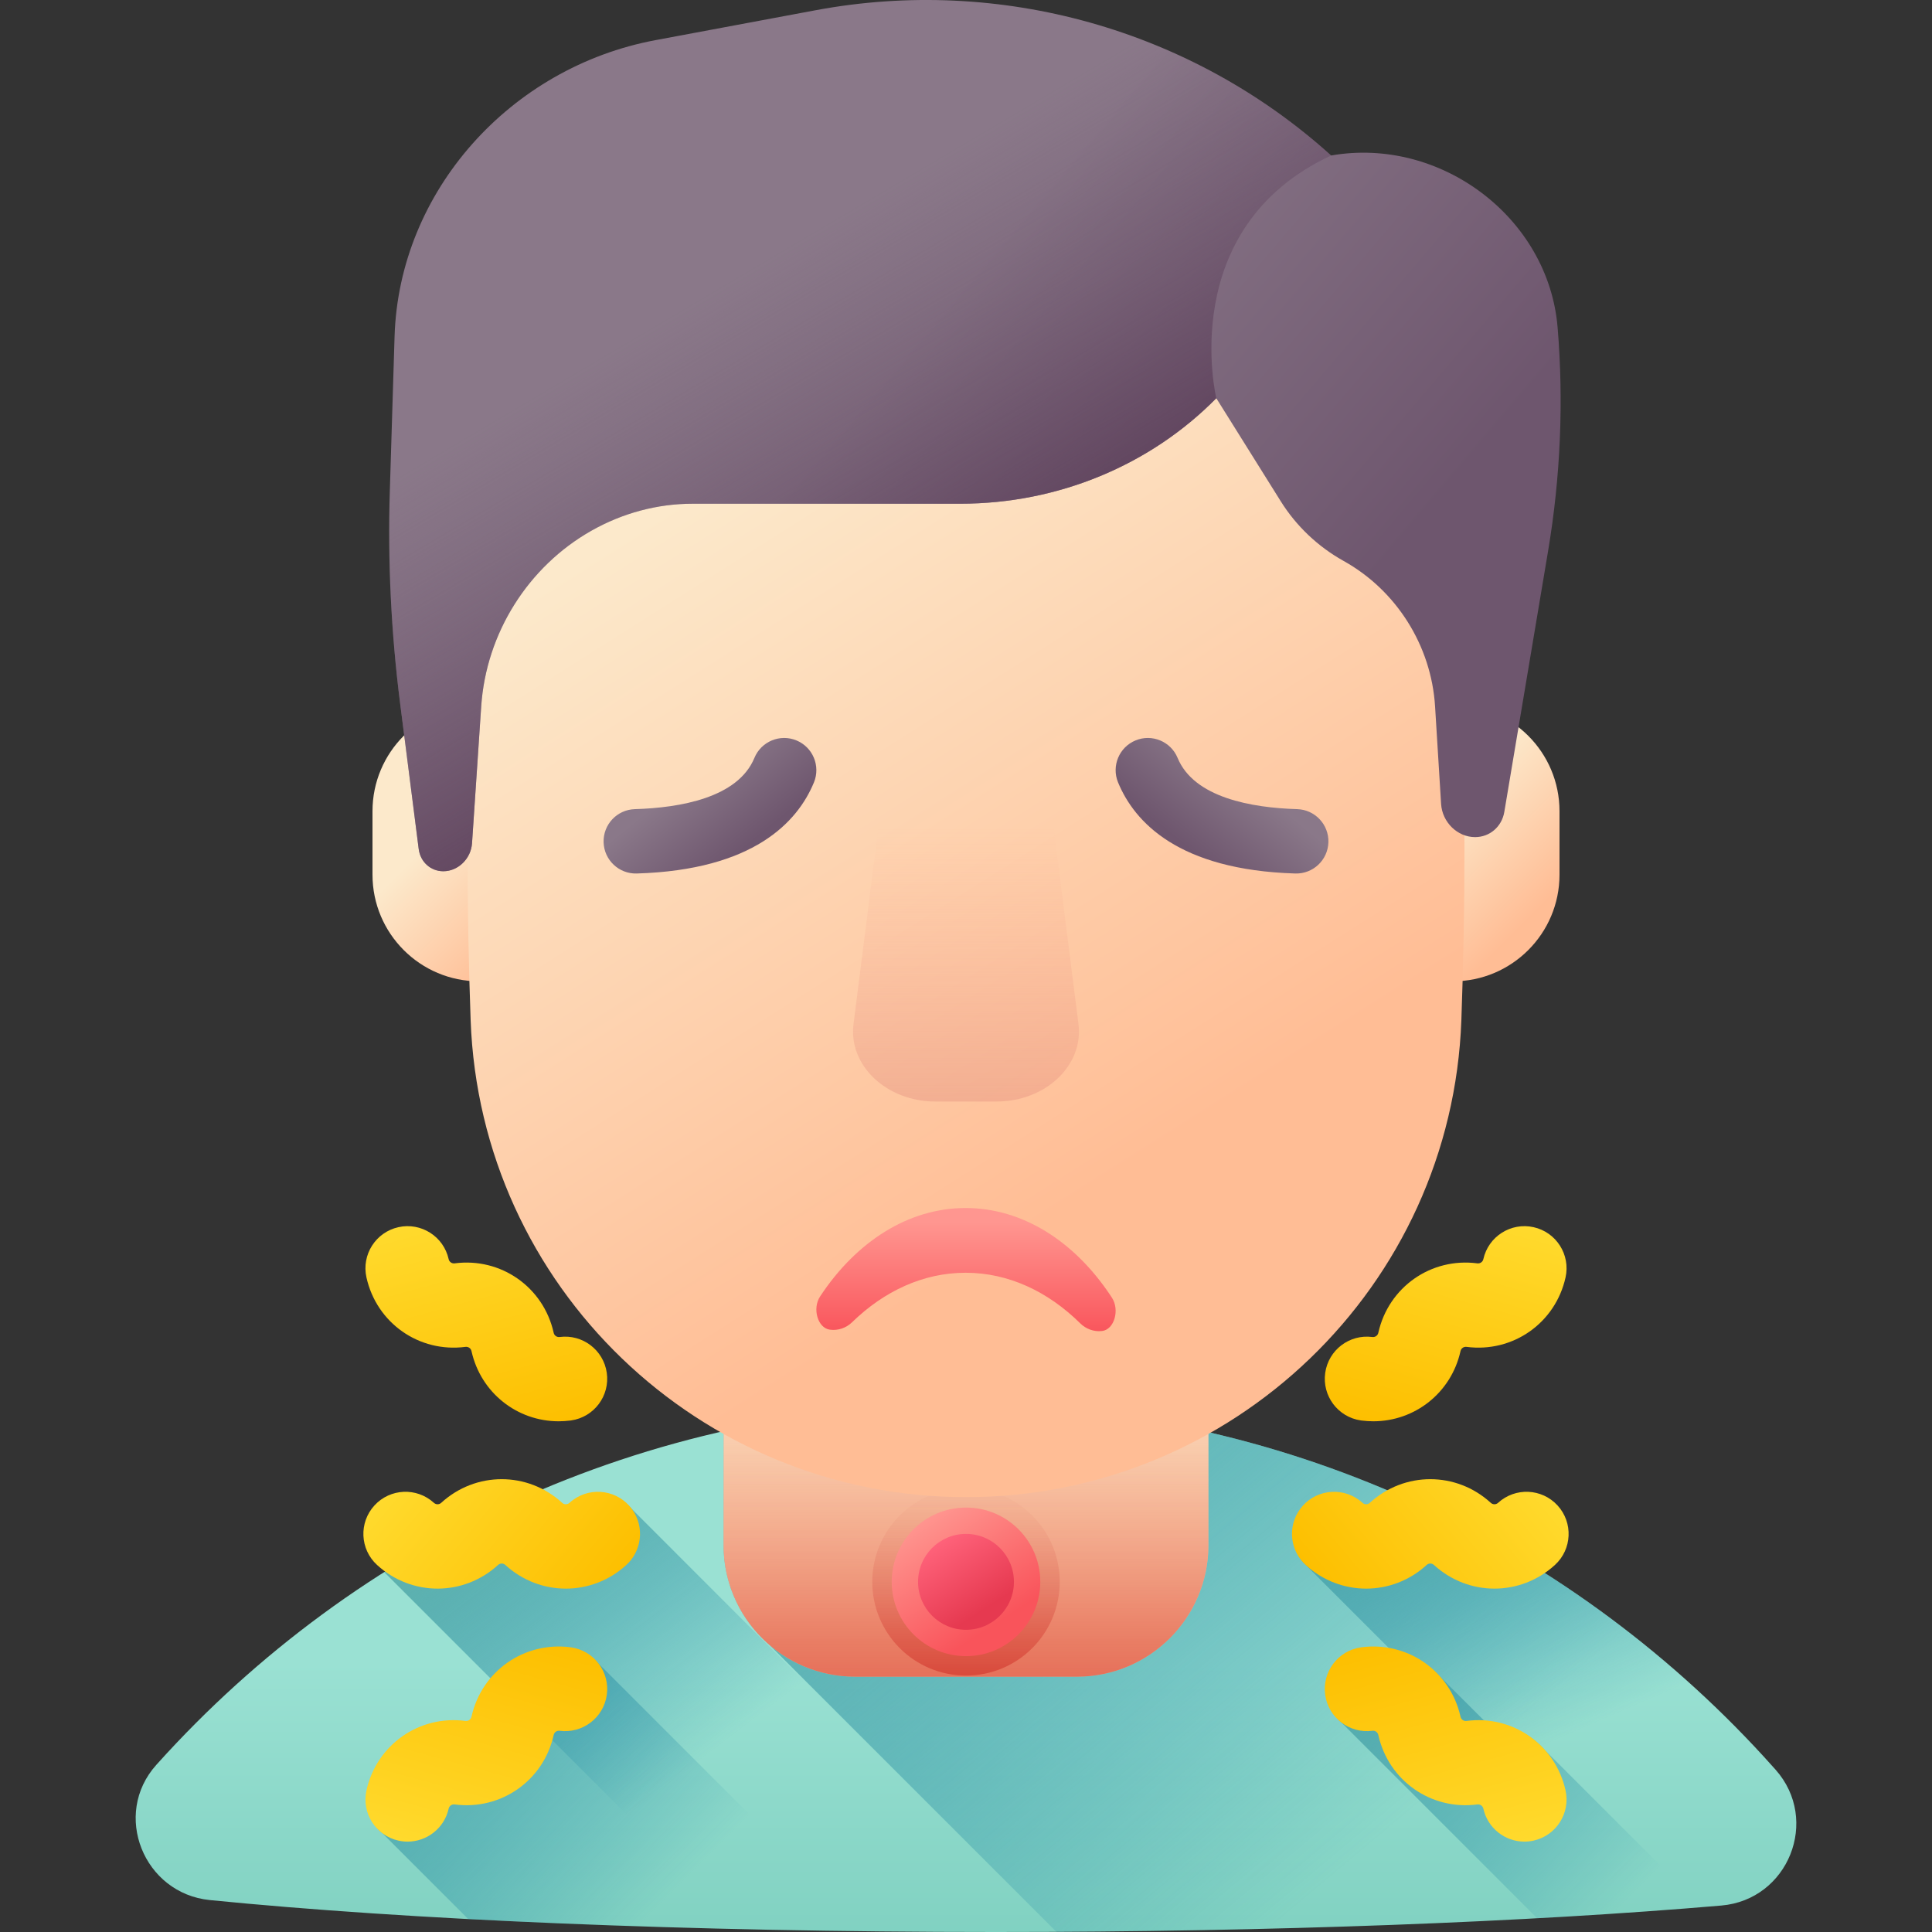 <svg id="Capa_1" enable-background="new 0 0 510 510" height="512" viewBox="0 0 510 510" width="512" xmlns="http://www.w3.org/2000/svg" xmlns:xlink="http://www.w3.org/1999/xlink"><rect x="0" y="0" width="510" height="510" fill="#333333" stroke="none"/><linearGradient id="SVGID_1_" gradientUnits="userSpaceOnUse" x1="255" x2="255" y1="438.815" y2="512.495"><stop offset="0" stop-color="#9ae1d3"/><stop offset="1" stop-color="#80d1c1"/></linearGradient><linearGradient id="lg1"><stop offset="0" stop-color="#0b799d" stop-opacity="0"/><stop offset=".174" stop-color="#117d9e" stop-opacity=".174"/><stop offset=".414" stop-color="#2389a0" stop-opacity=".414"/><stop offset=".693" stop-color="#409ca3" stop-opacity=".693"/><stop offset=".999" stop-color="#69b7a8" stop-opacity=".999"/><stop offset="1" stop-color="#69b7a8"/></linearGradient><linearGradient id="SVGID_2_" gradientUnits="userSpaceOnUse" x1="364.336" x2="213.67" xlink:href="#lg1" y1="484.868" y2="305.534"/><linearGradient id="SVGID_3_" gradientUnits="userSpaceOnUse" x1="414.476" x2="373.626" xlink:href="#lg1" y1="457.741" y2="363.339"/><linearGradient id="lg2"><stop offset="0" stop-color="#fce9cb"/><stop offset="1" stop-color="#ffbd95"/></linearGradient><linearGradient id="SVGID_4_" gradientUnits="userSpaceOnUse" x1="255" x2="255" xlink:href="#lg2" y1="353.333" y2="434.669"/><linearGradient id="lg3"><stop offset="0" stop-color="#f9dbb7" stop-opacity="0"/><stop offset=".021" stop-color="#f7d2b0" stop-opacity=".021"/><stop offset=".167" stop-color="#ea9b82" stop-opacity=".167"/><stop offset=".313" stop-color="#df6c5a" stop-opacity=".313"/><stop offset=".458" stop-color="#d5453a" stop-opacity=".458"/><stop offset=".601" stop-color="#ce2720" stop-opacity=".601"/><stop offset=".74" stop-color="#c9110e" stop-opacity=".74"/><stop offset=".875" stop-color="#c60404" stop-opacity=".875"/><stop offset="1" stop-color="#c50000"/></linearGradient><linearGradient id="SVGID_5_" gradientUnits="userSpaceOnUse" x1="255" x2="255" xlink:href="#lg3" y1="347" y2="521"/><linearGradient id="SVGID_6_" gradientUnits="userSpaceOnUse" x1="255" x2="255" xlink:href="#lg3" y1="379" y2="489.037"/><linearGradient id="lg4"><stop offset="0" stop-color="#ff9690"/><stop offset="1" stop-color="#f9545b"/></linearGradient><linearGradient id="SVGID_7_" gradientUnits="userSpaceOnUse" x1="243.912" x2="262.412" xlink:href="#lg4" y1="400.486" y2="428.987"/><linearGradient id="SVGID_8_" gradientUnits="userSpaceOnUse" x1="247.843" x2="259.784" y1="406.543" y2="424.938"><stop offset="0" stop-color="#ff637b"/><stop offset="1" stop-color="#e63950"/></linearGradient><linearGradient id="SVGID_9_" gradientUnits="userSpaceOnUse" x1="119.783" x2="146.574" xlink:href="#lg2" y1="215.815" y2="242.606"/><linearGradient id="SVGID_10_" gradientUnits="userSpaceOnUse" x1="376.813" x2="403.605" xlink:href="#lg2" y1="215.815" y2="242.606"/><linearGradient id="SVGID_11_" gradientUnits="userSpaceOnUse" x1="191.69" x2="305.316" xlink:href="#lg2" y1="124.07" y2="303.52"/><linearGradient id="SVGID_12_" gradientUnits="userSpaceOnUse" x1="255" x2="255" y1="218.601" y2="385.917"><stop offset="0" stop-color="#faa68e" stop-opacity="0"/><stop offset="1" stop-color="#c9766e"/></linearGradient><linearGradient id="lg5"><stop offset="0" stop-color="#8a7889"/><stop offset="1" stop-color="#6e566e"/></linearGradient><linearGradient id="SVGID_13_" gradientUnits="userSpaceOnUse" x1="220.767" x2="322.639" xlink:href="#lg5" y1="113.057" y2="199.778"/><linearGradient id="SVGID_14_" gradientUnits="userSpaceOnUse" x1="195.211" x2="254.767" y1="72.648" y2="173.475"><stop offset="0" stop-color="#6e566e" stop-opacity="0"/><stop offset=".294" stop-color="#674d66" stop-opacity=".294"/><stop offset="1" stop-color="#593b56"/></linearGradient><linearGradient id="SVGID_15_" gradientUnits="userSpaceOnUse" x1="255" x2="255" xlink:href="#lg4" y1="322.569" y2="352.395"/><linearGradient id="SVGID_16_" gradientTransform="matrix(.375 -.927 .927 .375 1303.223 -760.829)" gradientUnits="userSpaceOnUse" x1="-1316.393" x2="-1327.866" xlink:href="#lg5" y1="-677.529" y2="-656.709"/><linearGradient id="SVGID_17_" gradientTransform="matrix(-.375 -.927 -.927 .375 -934.335 -760.829)" gradientUnits="userSpaceOnUse" x1="-1369.285" x2="-1380.757" xlink:href="#lg5" y1="-808.354" y2="-787.534"/><linearGradient id="SVGID_18_" gradientUnits="userSpaceOnUse" x1="172.557" x2="88.903" xlink:href="#lg1" y1="504.63" y2="420.976"/><linearGradient id="SVGID_19_" gradientUnits="userSpaceOnUse" x1="189.124" x2="123.124" xlink:href="#lg1" y1="461.437" y2="374.687"/><linearGradient id="lg6"><stop offset="0" stop-color="#ffda2d"/><stop offset="1" stop-color="#fdbf00"/></linearGradient><linearGradient id="SVGID_20_" gradientUnits="userSpaceOnUse" x1="108.82" x2="156.046" xlink:href="#lg6" y1="385.342" y2="424.49"/><linearGradient id="SVGID_21_" gradientTransform="matrix(.819 .574 -.574 .819 51.408 417.737)" gradientUnits="userSpaceOnUse" x1=".161" x2="47.385" xlink:href="#lg6" y1="-119.729" y2="-80.583"/><linearGradient id="SVGID_22_" gradientTransform="matrix(.819 -.574 -.574 -.819 51.408 162.856)" gradientUnits="userSpaceOnUse" x1="-131.44" x2="-84.218" xlink:href="#lg6" y1="-307.416" y2="-268.272"/><linearGradient id="SVGID_23_" gradientTransform="matrix(-1 0 0 1 787.157 0)" gradientUnits="userSpaceOnUse" x1="385.977" x2="433.202" xlink:href="#lg6" y1="385.342" y2="424.49"/><linearGradient id="SVGID_24_" gradientTransform="matrix(-.819 .574 .574 .819 735.749 417.737)" gradientUnits="userSpaceOnUse" x1="227.091" x2="274.315" xlink:href="#lg6" y1="-278.846" y2="-239.7"/><linearGradient id="SVGID_25_" gradientUnits="userSpaceOnUse" x1="426.872" x2="342.262" xlink:href="#lg1" y1="504.263" y2="419.653"/><linearGradient id="SVGID_26_" gradientTransform="matrix(-.819 -.574 .574 -.819 735.749 162.856)" gradientUnits="userSpaceOnUse" x1="95.491" x2="142.713" xlink:href="#lg6" y1="-466.534" y2="-427.389"/><g><path d="m468.705 467.149c11.808 13.293 3.388 34.349-14.327 35.868-50.744 4.349-117.931 6.983-191.641 6.983-81.592 0-155.187-3.229-207.33-8.425-17.5-1.744-25.895-22.649-14.124-35.716.089-.098.177-.197.266-.295 52.399-58.217 128.356-94.813 212.854-94.813 83.59 0 158.764 35.772 211.121 92.874 1.07 1.166 2.13 2.34 3.181 3.524z" fill="url(#SVGID_1_)"/><path d="m468.59 495.99c-3.43 3.84-8.3 6.53-14.21 7.03-47.02 4.03-108.15 6.58-175.51 6.94l-75.7-75.69c-7.44-6.37-12.17-15.83-12.17-26.4v-30.07c20.39-4.62 41.61-7.05 63.4-7.05 37.76 0 73.8 7.3 106.79 20.56.59.23 1.18.47 1.76.72.7.28 1.39.56 2.08.86 38.49 16.13 72.71 40.43 100.49 70.74 1.07 1.16 2.13 2.34 3.19 3.52 7.86 8.86 6.75 21.16-.12 28.84z" fill="url(#SVGID_2_)"/><path d="m468.59 495.99c6.87-7.68 7.98-19.98.12-28.84-1.06-1.18-2.12-2.36-3.19-3.52-27.49-29.993-61.292-54.088-99.291-70.218-1.631.899-2.192 1.982-3.629 3.296-.007.007-.014.012-.021.019-.549.486-2.366 1.481-2.909.985-.307-.28-.629-.543-.964-.787-4.964-3.611-10.917-3.517-14.529 1.448-3.412 4.691-3.623 11.155.663 14.899l91.193 91.193c6.327-.458 12.447-.94 18.345-1.445 5.912-.5 10.782-3.19 14.212-7.03z" fill="url(#SVGID_3_)"/><path d="m284.259 442.607h-58.517c-19.187 0-34.741-15.554-34.741-34.741v-61.866h128v61.865c-.001 19.188-15.555 34.742-34.742 34.742z" fill="url(#SVGID_4_)"/><path d="m284.259 442.607h-58.517c-19.187 0-34.741-15.554-34.741-34.741v-61.866h128v61.865c-.001 19.188-15.555 34.742-34.742 34.742z" fill="url(#SVGID_5_)"/><g><circle cx="255" cy="417.569" fill="url(#SVGID_6_)" r="24.74"/><circle cx="255" cy="417.569" fill="url(#SVGID_7_)" r="19.608"/><circle cx="255" cy="417.569" fill="url(#SVGID_8_)" r="12.656"/></g><g><g><g><path d="m126.485 259.045c-15.55 0-28.156-12.606-28.156-28.156v-16.745c0-15.55 12.606-28.156 28.156-28.156 15.55 0 28.156 12.606 28.156 28.156v16.745c0 15.55-12.606 28.156-28.156 28.156z" fill="url(#SVGID_9_)"/><path d="m383.515 259.045c-15.55 0-28.156-12.606-28.156-28.156v-16.745c0-15.55 12.606-28.156 28.156-28.156 15.55 0 28.156 12.606 28.156 28.156v16.745c0 15.55-12.606 28.156-28.156 28.156z" fill="url(#SVGID_10_)"/></g><path d="m255 395.206c70.35 0 128.223-55.62 130.765-125.924 1.09-30.143 1.09-60.307 0-90.45-2.542-70.305-60.415-125.925-130.765-125.925-70.35 0-128.223 55.62-130.765 125.924-1.09 30.143-1.09 60.307 0 90.45 2.542 70.305 60.415 125.925 130.765 125.925z" fill="url(#SVGID_11_)"/><path d="m263.068 290.776h-16.136c-12.931 0-23.006-9.534-21.623-20.462l8.436-66.659h42.508l8.436 66.659c1.385 10.928-8.69 20.462-21.621 20.462z" fill="url(#SVGID_12_)"/><g><path d="m124.603 222.597 2.423-36.142c1.297-19.341 12.4-36.893 29.055-46.34 8.258-4.684 17.478-7.144 26.743-7.144h70.698c25.688 0 50.08-10.113 67.55-27.849l17.027 27.224c4.078 6.521 9.802 11.957 16.588 15.736 13.9 7.739 23.143 22.327 24.135 38.38l1.593 25.768c.298 4.822 4.315 8.749 8.971 8.749 3.876 0 7.061-2.752 7.716-6.656l11.548-68.824c3.31-19.727 4.131-39.555 2.521-59.042-2.403-29.081-30.967-50.453-59.795-45.409-36.916-33.367-87.446-47.426-136.064-38.346l-42.268 7.894c-38.32 7.157-67.71 39.855-68.888 78.201l-1.256 40.886c-.568 18.502.332 37.262 2.737 56.109l4.889 38.322c.436 3.419 3.147 5.873 6.497 5.873 3.913.001 7.307-3.315 7.58-7.39z" fill="url(#SVGID_13_)"/><path d="m351.377 41.048c-36.917-33.367-87.447-47.426-136.065-38.346l-42.268 7.894c-38.32 7.157-67.71 39.855-68.888 78.201l-1.256 40.886c-.568 18.502.332 37.262 2.737 56.109l4.889 38.322c.436 3.419 3.147 5.873 6.498 5.873 3.913 0 7.307-3.316 7.58-7.391l2.423-36.142c1.297-19.341 12.4-36.893 29.055-46.34 8.258-4.684 17.478-7.144 26.743-7.144h70.698c25.688 0 50.08-10.113 67.55-27.849-.002.002-10.846-44.905 30.304-64.073z" fill="url(#SVGID_14_)"/></g></g><path d="m219.03 350.993c.027.004.054.007.081.011 2.141.289 4.28-.467 5.828-1.973 8.445-8.216 18.782-13.057 29.953-13.057 11.312 0 21.766 4.956 30.268 13.357 1.517 1.499 3.618 2.266 5.737 2.019.011-.001.022-.003.034-.004 3.192-.373 4.71-5.54 2.582-8.802-.189-.29-.381-.579-.573-.865-9.436-14.013-22.983-22.792-38.047-22.792-15.228 0-28.917 8.981-38.36 23.268-.016.024-.032.048-.048.072-2.122 3.208-.609 8.339 2.545 8.766z" fill="url(#SVGID_15_)"/><g><path d="m214.878 206.49c-.008.02-.016.039-.024.059-4.314 10.45-15.931 23.103-46.769 24.033-4.691.142-8.609-3.547-8.75-8.238-.14-4.692 3.547-8.609 8.238-8.75 12.004-.362 27.225-3.004 31.571-13.531 1.791-4.339 6.76-6.403 11.098-4.612 4.319 1.783 6.384 6.715 4.636 11.039z" fill="url(#SVGID_16_)"/><path d="m295.122 206.49c.008.02.016.039.024.059 4.314 10.45 15.931 23.103 46.769 24.033 4.691.142 8.609-3.547 8.75-8.238.14-4.692-3.547-8.609-8.238-8.75-12.004-.362-27.225-3.004-31.571-13.531-1.791-4.339-6.76-6.403-11.098-4.612-4.319 1.783-6.384 6.715-4.636 11.039z" fill="url(#SVGID_17_)"/></g></g><path d="m158.067 439.199c-1.708-2.278-4.285-2.904-7.325-3.339-.046-.006-.093-.013-.14-.02-12.208-1.583-22.433 5.265-25.129 17.273-.005.021-.01.042-.014.064-.161.726-1.834 2.196-2.578 2.107-12.231-1.599-22.475 5.289-25.147 17.334-.976 4.399-.192 8.76 3.192 11.298l22.669 22.669c31.789 1.679 67.305 2.798 105.08 3.222z" fill="url(#SVGID_18_)"/><path d="m195.679 509.252c21.509.489 43.962.748 67.058.748 5.258 0 10.479-.015 15.668-.042-29.392-29.385-111.506-111.476-111.582-111.585-1.823-2.623-9.565-6.06-14.529-2.449-.335.244-1.658 1.508-1.964 1.788-.543.496-2.36.501-2.909.015-.007-.007-.014-.012-.021-.019-1.588-1.453-2.322-3.636-4.143-4.582-14.6 6.155-28.574 13.496-41.82 21.883z" fill="url(#SVGID_19_)"/><g><g><g><path d="m149.367 419.358c-5.708.001-11.414-2.081-15.966-6.243-.006-.005-.012-.012-.018-.017-.549-.488-1.367-.482-1.911.014-9.103 8.327-22.833 8.327-31.937-.003-4.528-4.143-4.84-11.174-.696-15.703 4.144-4.528 11.173-4.842 15.703-.696.548.501 1.377.504 1.926-.001 9.103-8.325 22.831-8.325 31.933 0 .007.007.014.012.021.018.549.486 1.365.481 1.908-.015.307-.28.628-.543.964-.787 4.964-3.611 11.918-2.516 15.529 2.449 3.412 4.691 2.622 11.155-1.664 14.899-4.522 4.056-10.158 6.085-15.792 6.085z" fill="url(#SVGID_20_)"/></g><g><g><path d="m147.474 375.185c-10.954.001-20.538-7.504-23.002-18.477-.005-.022-.01-.042-.014-.063-.162-.726-.835-1.19-1.577-1.106-12.246 1.602-23.476-6.291-26.148-18.336-1.33-5.993 2.451-11.929 8.444-13.259 5.988-1.334 11.928 2.451 13.258 8.444.161.728.838 1.195 1.578 1.108 12.212-1.604 23.44 6.266 26.134 18.279.004.02.009.038.012.058.161.724.834 1.198 1.573 1.106 6.033-.788 11.582 3.418 12.443 9.449.868 6.077-3.351 11.706-9.427 12.575-.046.007-.1.014-.147.021-1.049.134-2.095.201-3.127.201z" fill="url(#SVGID_21_)"/></g><g><path d="m107.595 486.143c-.797 0-1.606-.086-2.417-.266-5.993-1.33-9.774-7.266-8.444-13.259 2.672-12.045 13.916-19.934 26.147-18.335.744.089 1.416-.38 1.577-1.106.004-.022.009-.043.014-.064 2.697-12.008 13.922-19.856 26.13-18.273.047.007.093.013.139.02 6.077.868 10.303 6.498 9.435 12.576-.862 6.037-6.427 10.235-12.456 9.448-.74-.101-1.4.389-1.561 1.107-.004.021-.009.041-.014.062-2.696 12.01-13.914 19.875-26.134 18.274-.729-.088-1.416.38-1.577 1.107-1.148 5.181-5.742 8.709-10.839 8.709z" fill="url(#SVGID_22_)"/></g></g></g><g><g><path d="m360.633 419.358c5.708.001 11.414-2.081 15.966-6.243.006-.005.012-.012.018-.017.549-.488 1.367-.482 1.911.014 9.104 8.327 22.833 8.327 31.937-.003 4.528-4.143 4.84-11.174.696-15.703-4.144-4.528-11.173-4.842-15.703-.696-.548.501-1.377.504-1.926-.001-9.103-8.325-22.831-8.325-31.933 0-.007.007-.014.012-.021.018-.549.486-1.365.481-1.908-.015-.307-.28-.628-.543-.964-.787-4.964-3.611-11.918-2.516-15.529 2.449-3.412 4.691-2.622 11.155 1.664 14.899 4.522 4.056 10.159 6.085 15.792 6.085z" fill="url(#SVGID_23_)"/></g><g><g><path d="m362.526 375.185c10.954.001 20.539-7.504 23.002-18.477.005-.022.01-.042.014-.063.162-.726.835-1.19 1.577-1.106 12.246 1.602 23.476-6.291 26.148-18.336 1.33-5.993-2.451-11.929-8.444-13.259-5.988-1.334-11.928 2.451-13.258 8.444-.161.728-.838 1.195-1.578 1.108-12.212-1.604-23.44 6.266-26.134 18.279-.004.02-.009.038-.012.058-.161.724-.834 1.198-1.573 1.106-6.033-.788-11.582 3.418-12.443 9.449-.868 6.077 3.351 11.706 9.427 12.575.046.007.1.014.147.021 1.049.134 2.095.201 3.127.201z" fill="url(#SVGID_24_)"/></g><path d="m407.977 462.143c-4.072-4.671-8.881-6.63-15.271-7.019-.207-.193-12.439-12.407-12.439-12.407-5.029-5.776-12.722-7.934-20.869-6.878-.047.007-.094.013-.14.02-6.077.868-9.303 5.498-8.434 11.575.433 3.029 1.049 5.593 3.314 7.299l51.641 51.643c15.472-.848 30.028-1.83 43.498-2.931z" fill="url(#SVGID_25_)"/><g><path d="m402.405 486.143c.797 0 1.606-.086 2.417-.266 5.993-1.33 9.774-7.266 8.444-13.259-2.672-12.045-13.916-19.934-26.147-18.335-.744.089-1.416-.38-1.577-1.106-.004-.022-.009-.043-.014-.064-2.697-12.008-13.922-19.856-26.13-18.273-.047.007-.093.013-.139.02-6.077.868-10.303 6.498-9.435 12.576.862 6.037 6.427 10.235 12.456 9.448.74-.101 1.4.389 1.561 1.107.004.021.009.041.014.062 2.696 12.01 13.914 19.875 26.134 18.274.729-.088 1.416.38 1.577 1.107 1.148 5.181 5.742 8.709 10.839 8.709z" fill="url(#SVGID_26_)"/></g></g></g></g></g></svg>